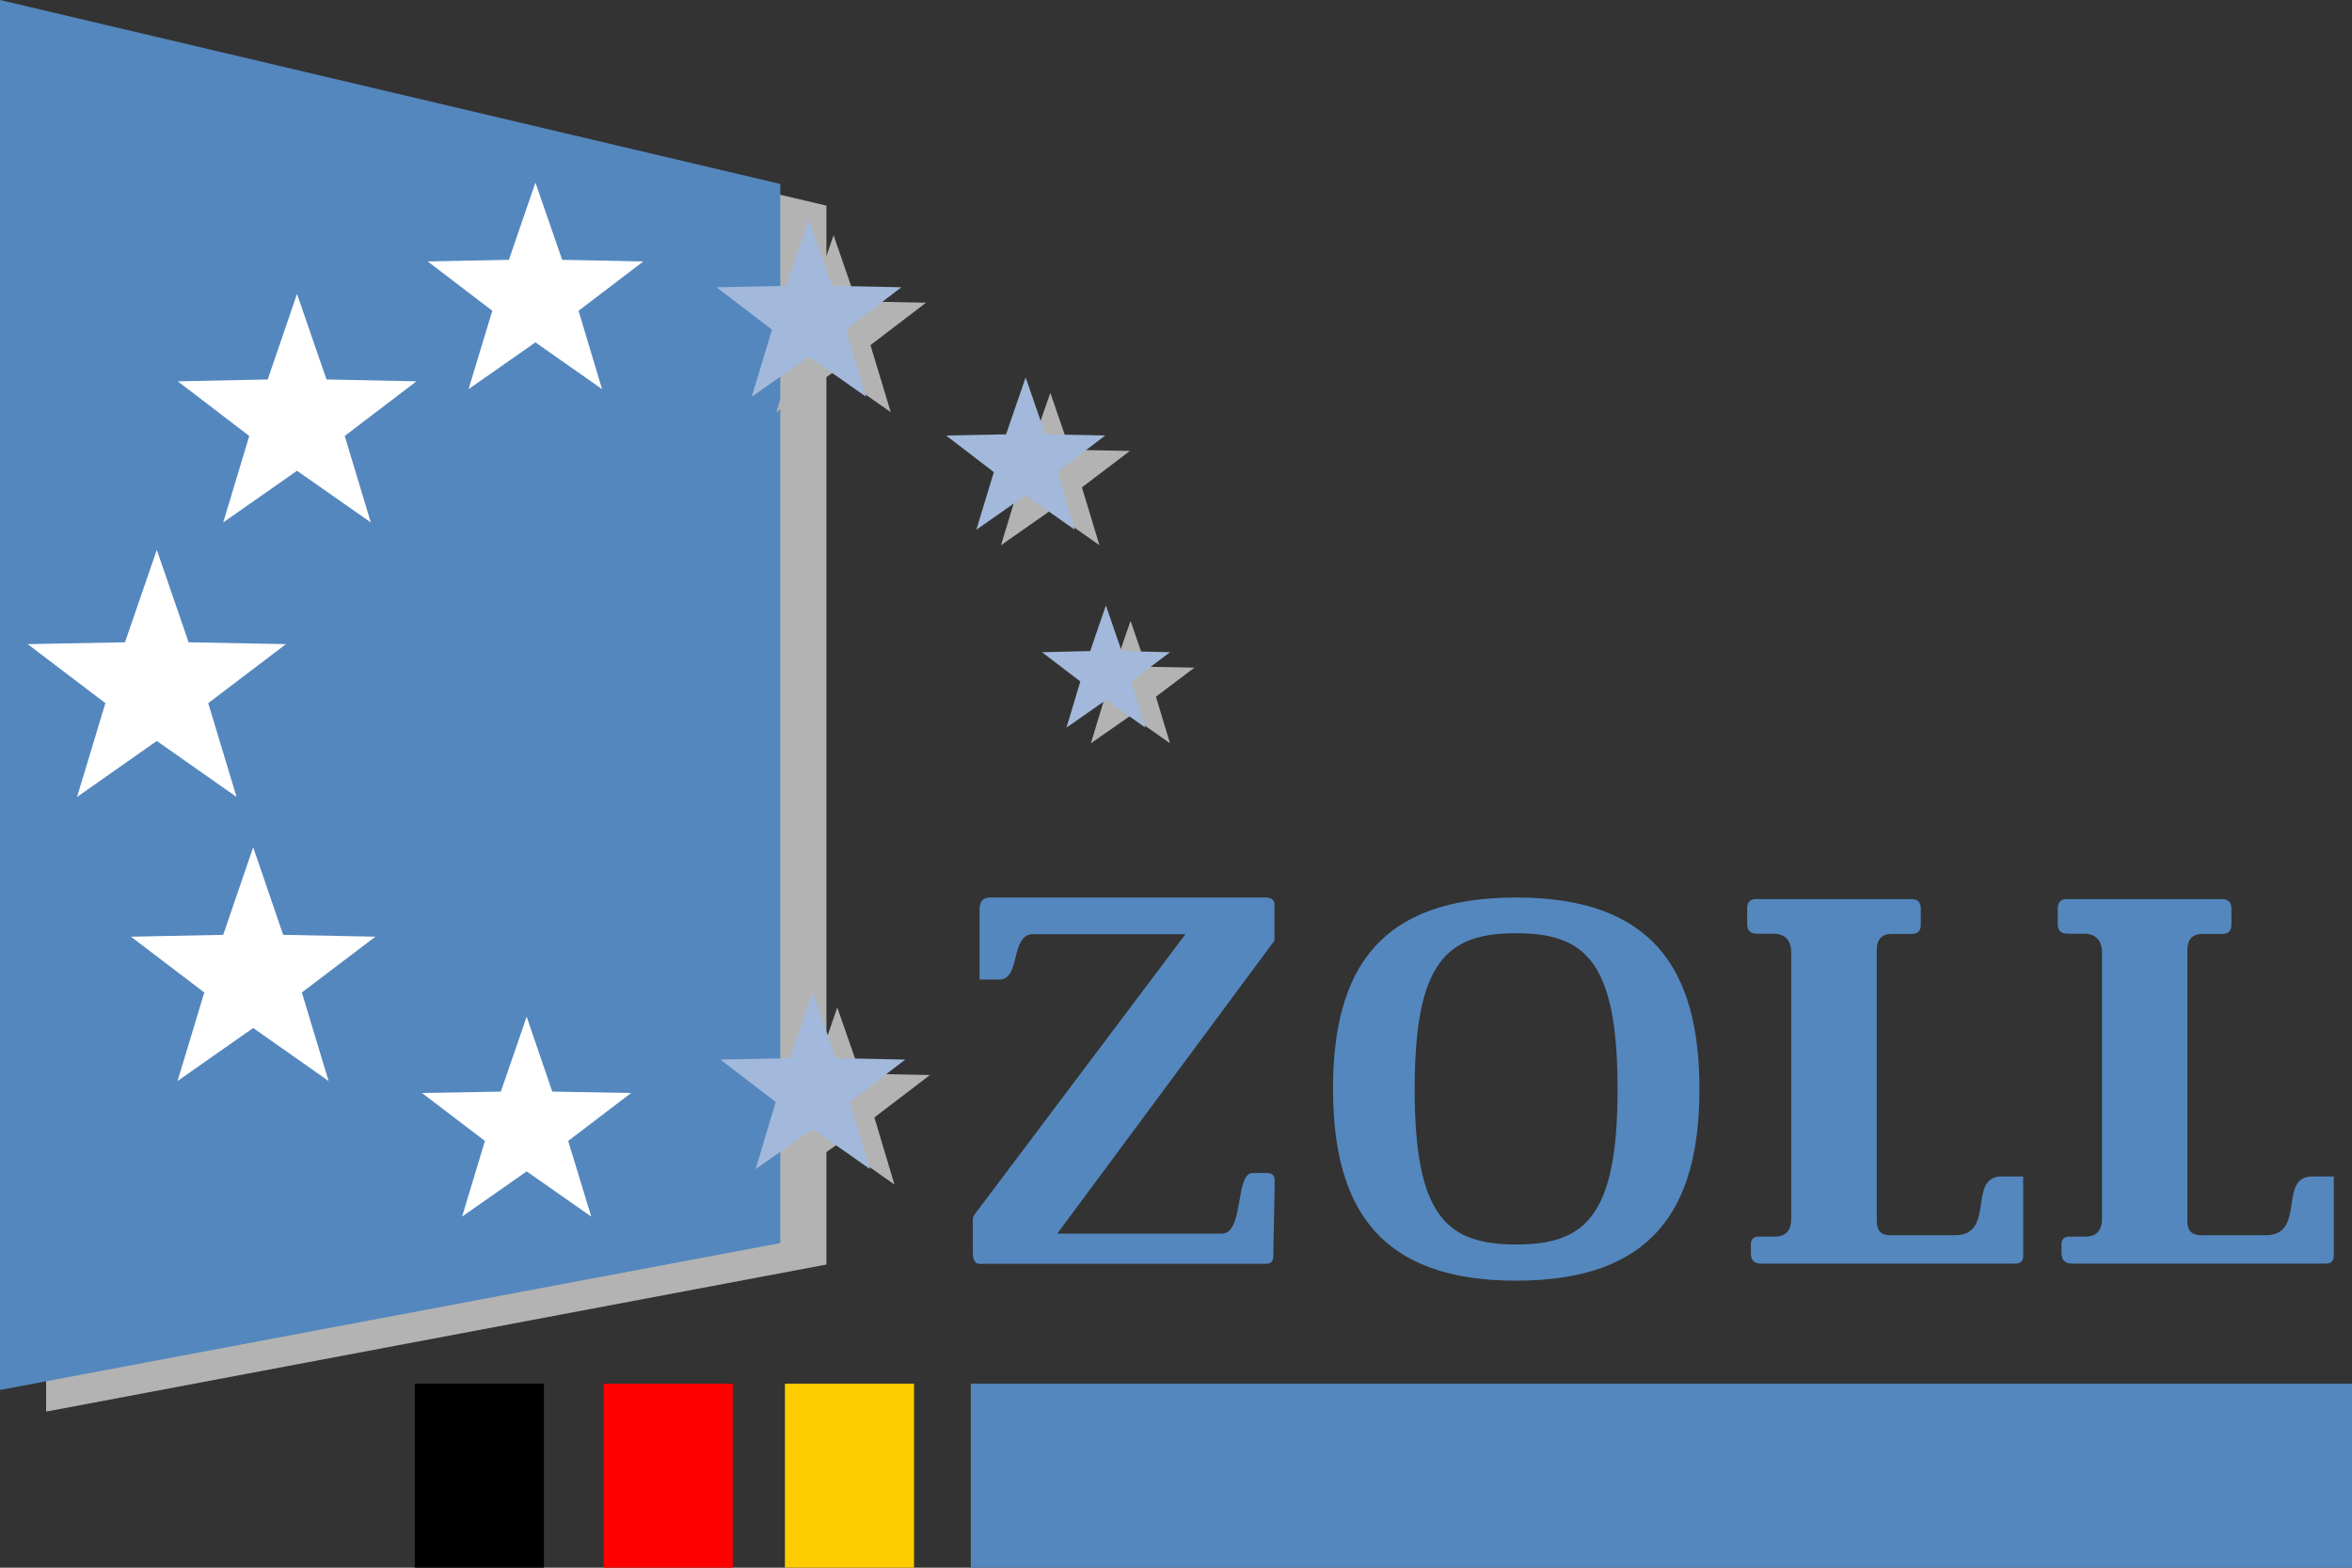 <svg height="68" width="102" xmlns="http://www.w3.org/2000/svg"><rect width="100%" height="100%" fill="#333333" stroke="none"/><path d="m2 .94v60.29l33.84-6.38v-45.93z" fill="#b3b3b3"/><path d="m0 0v60.29l33.84-6.37v-45.94z" fill="#5487be"/><path d="m17.99 68h5.6v-7.98h-5.6z"/><path d="m26.18 68h5.6v-7.98h-5.6z" fill="#fe0000"/><path d="m34.04 68h5.6v-7.98h-5.6z" fill="#fc0"/><path d="m42.1 68h59.9v-7.98h-59.9zm34.05-29h6.73c.3 0 .42.14.42.42v.65c.01.28-.1.46-.45.44h-.73c-.47-.02-.74.19-.73.74v11.6c0 .38.02.77.73.73h2.66c1.77 0 .54-2.51 2-2.55h.96v3.39c.02.25-.08.4-.38.39h-10.98c-.35 0-.45-.19-.45-.47v-.42c.04-.28.25-.29.47-.28h.52c.5.01.76-.23.76-.77v-11.6c-.02-.5-.27-.76-.77-.77h-.72c-.3 0-.42-.16-.42-.42v-.68c0-.29.15-.4.38-.4m13.47 0h6.73c.3 0 .42.14.42.42v.65c.01.28-.1.46-.44.44h-.74c-.47-.02-.74.19-.73.74v11.6c0 .38.02.77.73.73h2.66c1.77 0 .54-2.51 2-2.55h.96v3.39c.01.25-.08.4-.38.39h-10.97c-.35 0-.45-.19-.46-.47v-.42c.04-.28.25-.29.47-.28h.52c.5.01.76-.23.77-.77v-11.6c-.03-.5-.28-.76-.77-.77h-.73c-.3 0-.42-.16-.42-.42v-.68c0-.29.16-.4.38-.4m-34.72 15.82h-12.3c-.23.03-.4-.05-.41-.42v-1.52c.02-.08-.04-.07.21-.38l9.01-11.98h-6.6c-1.01 0-.53 1.95-1.46 1.97h-.87v-3.08c.02-.37.2-.48.47-.48h11.92c.33 0 .43.16.4.4v1.47l-9.42 12.71h7.14c.96-.01.57-2.58 1.31-2.63h.6c.2 0 .4.02.38.4l-.06 3.14c.02.28-.09.4-.32.4m10.85-14.34c2.98 0 4.4 1.2 4.4 6.76 0 5.54-1.42 6.74-4.4 6.74-2.99 0-4.4-1.2-4.4-6.74 0-5.55 1.41-6.76 4.4-6.76m0-1.55c-5.85 0-7.94 3.03-7.94 8.3s2.1 8.32 7.94 8.32c5.85 0 7.95-3.04 7.95-8.31s-2.1-8.31-7.95-8.31" fill="#5487be"/><path d="m36.15 10.2.99 2.87 3.02.06-2.41 1.84.88 2.91-2.48-1.74-2.48 1.74.87-2.9-2.4-1.85 3.02-.06zm.16 33.5 1 2.87 3.02.06-2.41 1.84.87 2.91-2.48-1.74-2.48 1.74.88-2.91-2.41-1.84 3.02-.06zm12.72-16.77.68 1.99 2.09.04-1.67 1.26.61 2.02-1.71-1.2-1.72 1.2.61-2.02-1.66-1.26 2.08-.04zm-3.48-9.89.85 2.47 2.6.05-2.08 1.58.76 2.51-2.13-1.5-2.14 1.5.76-2.5-2.08-1.59 2.6-.05z" fill="#b3b3b3"/><path d="m6.8 23.85 1.38 4.01 4.22.08-3.37 2.56 1.23 4.07-3.46-2.43-3.46 2.43 1.23-4.07-3.37-2.56 4.22-.08zm16.42-15.93 1.16 3.35 3.52.07-2.81 2.14 1.02 3.4-2.89-2.03-2.9 2.03 1.03-3.4-2.8-2.14 3.52-.07zm-.38 36.18 1.11 3.25 3.42.06-2.73 2.08 1 3.28-2.8-1.96-2.8 1.96.99-3.28-2.73-2.08 3.42-.06zm-9.96-31.35 1.28 3.71 3.9.08-3.11 2.37 1.13 3.75-3.2-2.24-3.2 2.24 1.13-3.75-3.1-2.37 3.9-.08zm-1.9 24 1.3 3.8 4 .08-3.19 2.42 1.16 3.84-3.27-2.3-3.28 2.3 1.16-3.84-3.18-2.42 4-.08z" fill="#fff"/><path d="m35.08 9.53 1 2.87 3.01.06-2.4 1.84.87 2.91-2.48-1.74-2.48 1.74.88-2.91-2.41-1.84 3.02-.06zm.17 33.5.99 2.87 3.02.06-2.41 1.84.88 2.91-2.48-1.74-2.48 1.74.87-2.91-2.4-1.84 3.02-.06zm12.71-16.77.68 1.98 2.1.05-1.67 1.26.6 2.01-1.7-1.2-1.72 1.2.6-2-1.66-1.27 2.09-.05zm-3.48-9.89.85 2.47 2.6.05-2.07 1.58.75 2.51-2.13-1.5-2.14 1.5.76-2.5-2.07-1.59 2.6-.05z" fill="#a2b9db"/></svg>